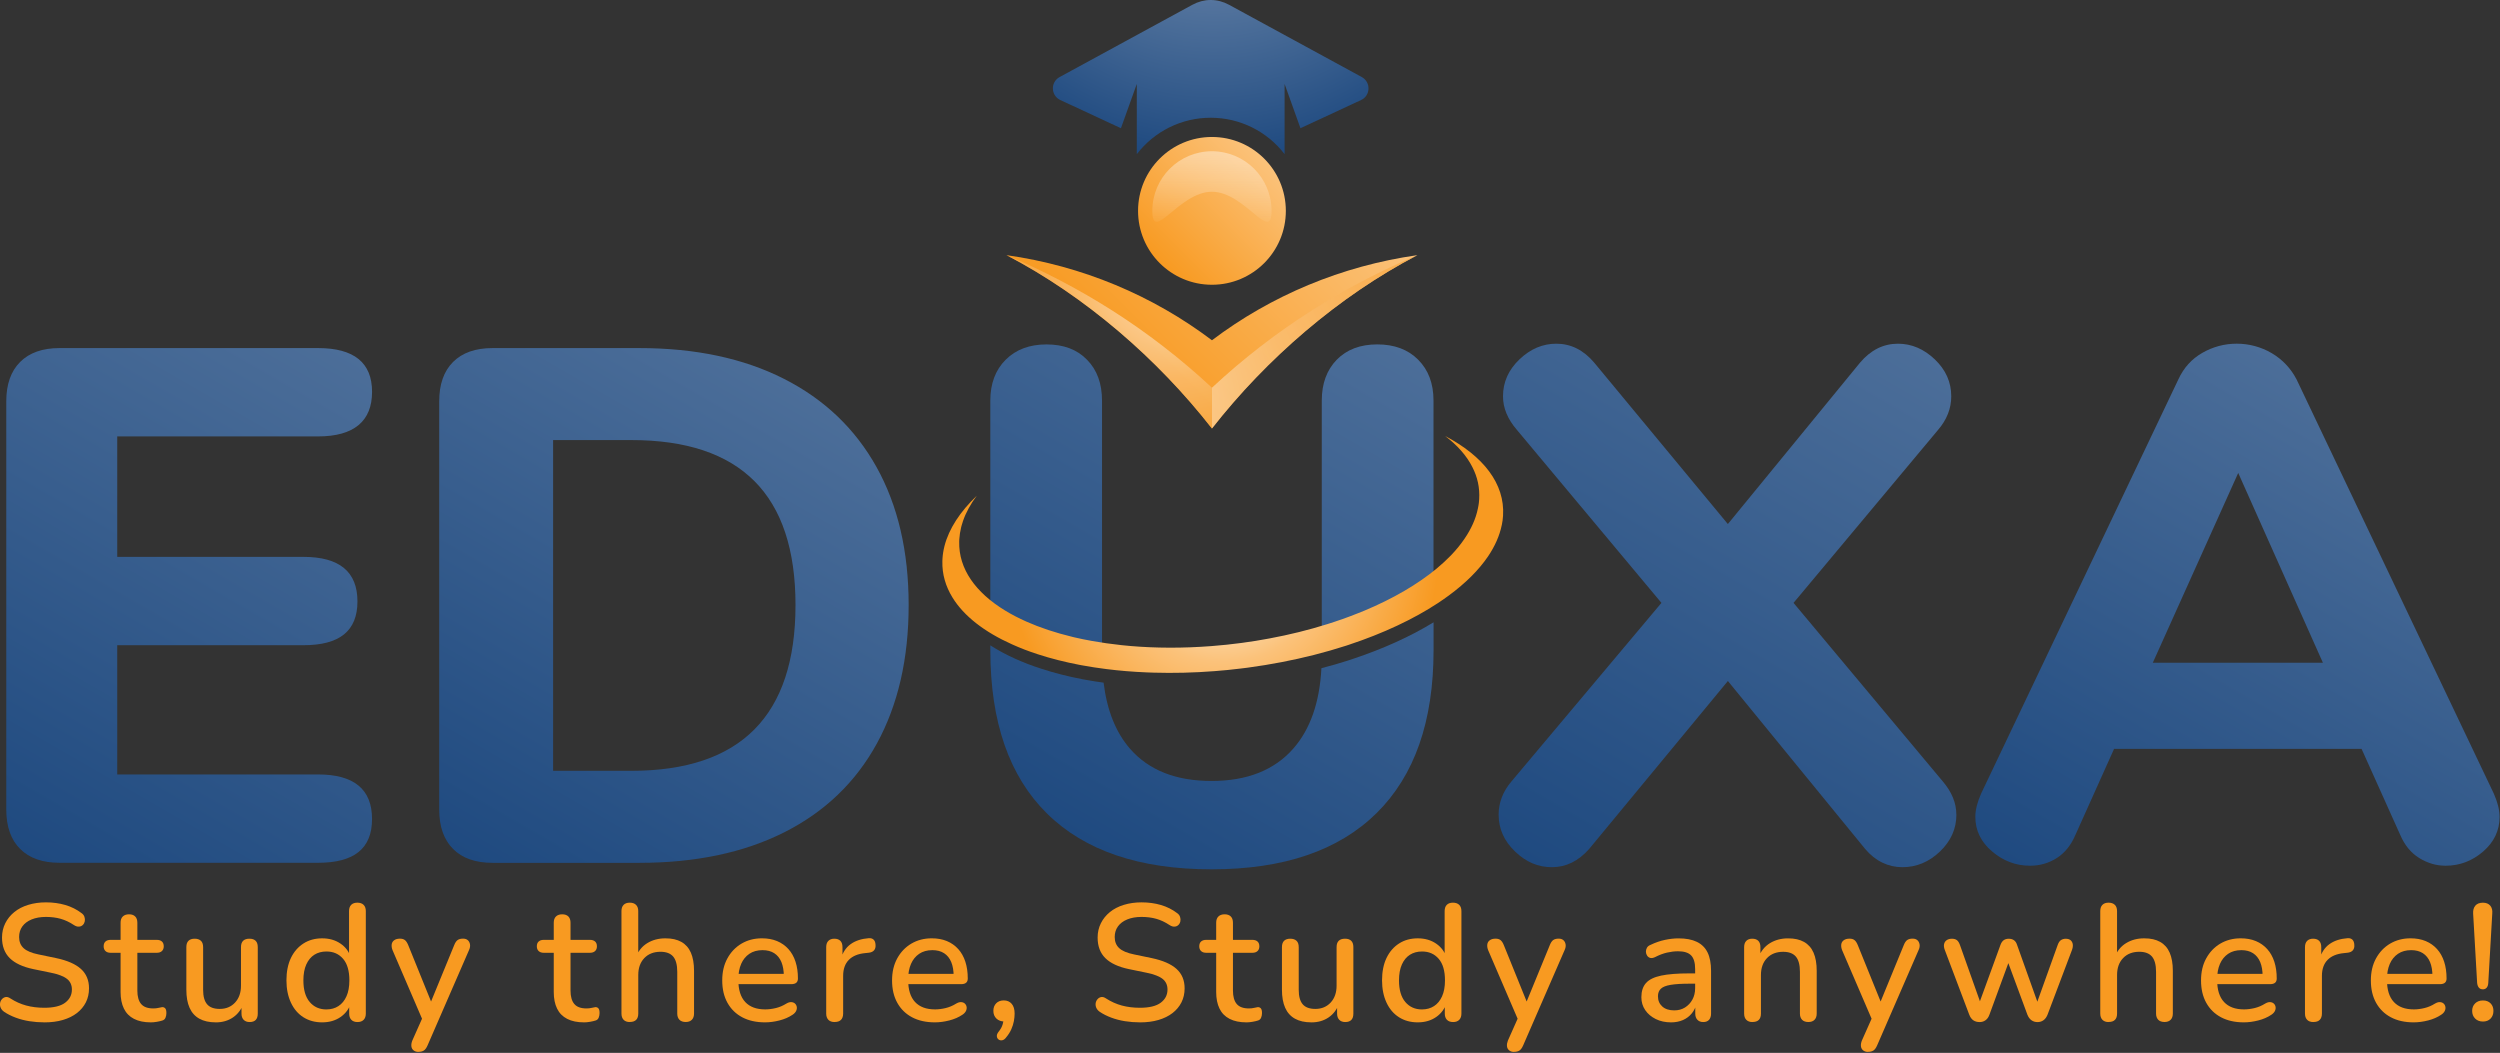 <svg width="1040" height="438" viewBox="0 0 1040 438" fill="none" xmlns="http://www.w3.org/2000/svg">
<rect x="0" y="0" width="1040" height="438" fill="#333333" stroke="none"/>
<path d="M561.41 274.58C557.59 275.81 553.7 276.94 549.71 277.97C548.96 292.23 545.07 303.35 538.04 311.38C530.13 320.39 518.79 324.88 504 324.88C489.21 324.88 477.94 320.44 470.14 311.53C464.19 304.73 460.5 295.54 459.1 283.99C456.46 283.64 453.9 283.21 451.42 282.76C451.12 282.71 450.82 282.66 450.54 282.61C444.29 281.41 438.42 279.92 433.02 278.14C429.2 276.91 425.62 275.53 422.3 274.02C418.53 272.34 415.1 270.48 411.98 268.47V270.53C411.98 300.28 419.84 322.92 435.53 338.4C451.22 353.89 474.04 361.64 504.01 361.64C533.98 361.64 556.87 353.83 572.66 338.25C588.45 322.66 596.36 300.07 596.36 270.53V258.88C586.8 264.75 575.32 269.95 562.55 274.19C562.17 274.34 561.77 274.44 561.42 274.57L561.41 274.58ZM589.98 149.65C585.71 145.38 580.04 143.27 572.96 143.27C565.88 143.27 560.26 145.38 556.09 149.65C551.95 153.89 549.86 159.57 549.86 166.64V266.69C551.06 266.36 552.24 266.01 553.42 265.64C557.81 264.26 562.03 262.78 566.07 261.15C567.02 260.8 567.95 260.42 568.88 260.02C579.52 255.58 588.84 250.33 596.34 244.58V166.64C596.34 159.56 594.21 153.89 589.96 149.65H589.98ZM428.32 264.59C433.99 267.1 440.42 269.23 447.42 270.92C447.65 270.97 447.9 271.05 448.12 271.1C450.55 271.68 453.04 272.18 455.58 272.63C456.53 272.81 457.49 272.98 458.44 273.13V166.65C458.44 159.57 456.38 153.9 452.21 149.66C448.07 145.39 442.45 143.28 435.37 143.28C428.29 143.28 422.62 145.39 418.35 149.66C414.11 153.9 411.97 159.58 411.97 166.65V254.56C414.15 256.49 416.64 258.27 419.38 259.96C422.12 261.62 425.1 263.17 428.32 264.6V264.59Z" fill="url(#paint0_linear_1_55)"/>
<path fillRule="evenodd" clipRule="evenodd" d="M418.71 106.14C451.49 123.24 481.49 149.23 504.17 178.26C526.85 149.24 556.85 123.25 589.63 106.14C558.1 110.62 528.76 122.96 504.17 141.55C479.57 122.95 450.24 110.61 418.71 106.14Z" fill="url(#paint1_linear_1_55)"/>
<path opacity="0.7" fillRule="evenodd" clipRule="evenodd" d="M504.17 178.25C526.85 149.23 556.85 123.24 589.63 106.13C559.54 118.92 530.82 136.49 504.17 161.29V178.25Z" fill="url(#paint2_radial_1_55)"/>
<path opacity="0.7" fillRule="evenodd" clipRule="evenodd" d="M504.17 178.25V161.29C477.52 136.49 448.8 118.92 418.71 106.13C451.49 123.23 481.49 149.22 504.17 178.25Z" fill="url(#paint3_radial_1_55)"/>
<path fillRule="evenodd" clipRule="evenodd" d="M504.17 56.98C487.19 56.98 473.43 70.74 473.43 87.72C473.43 104.7 487.19 118.46 504.17 118.46C521.15 118.46 534.91 104.7 534.91 87.72C534.91 70.74 521.15 56.98 504.17 56.98Z" fill="url(#paint4_linear_1_55)"/>
<path fillRule="evenodd" clipRule="evenodd" d="M504.17 62.92C490.47 62.92 479.37 74.02 479.37 87.72C479.37 101.42 490.47 79.77 504.17 79.77C517.87 79.77 528.97 101.42 528.97 87.72C528.97 74.02 517.87 62.92 504.17 62.92Z" fill="url(#paint5_linear_1_55)"/>
<path fillRule="evenodd" clipRule="evenodd" d="M566.53 32.07L511.32 2.01C506.4 -0.67 500.91 -0.67 495.99 2.01L440.78 32.07C436.94 34.16 437.12 39.76 441.08 41.61L466.31 53.34L472.91 34.91V64.13C480.26 54.58 491.55 48.98 503.65 48.98C515.75 48.98 527.05 54.58 534.39 64.13V34.91L540.99 53.34L566.22 41.61C570.18 39.77 570.36 34.17 566.52 32.07H566.53Z" fill="url(#paint6_radial_1_55)"/>
<path fillRule="evenodd" clipRule="evenodd" d="M624.74 218.47C625.02 217.15 625.19 215.85 625.27 214.52C626.09 201.17 616.98 189.69 601.15 181.37C606.23 185.2 610.09 189.53 612.49 194.28C614.64 198.44 615.63 202.92 615.34 207.66C615.3 208.15 615.26 208.65 615.21 209.15C615.11 209.96 614.98 210.76 614.8 211.56C613.92 215.86 612.01 220.09 609.19 224.19C607.61 226.53 605.72 228.83 603.56 231.07C601.79 232.9 599.82 234.71 597.71 236.47C589.78 243.05 579.51 249.05 567.57 254.04C566.64 254.43 565.71 254.8 564.75 255.17C560.72 256.79 556.49 258.28 552.12 259.65C544.53 262.04 536.48 264.04 528.08 265.6C524.29 266.32 520.42 266.94 516.49 267.46C512.39 268.02 508.23 268.44 504.03 268.77C492.12 269.69 480.75 269.64 470.15 268.73C468.94 268.62 467.73 268.51 466.54 268.38C462.31 267.93 458.21 267.35 454.27 266.64C451.72 266.19 449.24 265.68 446.81 265.11C446.57 265.05 446.32 264.99 446.09 264.93C439.08 263.24 432.67 261.11 427.01 258.6C423.79 257.17 420.79 255.62 418.05 253.94C405.82 246.45 398.78 236.63 399.03 225.39C399.03 225.06 399.03 224.73 399.06 224.39C399.17 222.7 399.43 221 399.84 219.33C399.89 219.11 399.95 218.91 400.01 218.69C400.18 218.02 400.38 217.37 400.62 216.7C401.85 213.15 403.78 209.65 406.33 206.24C399.44 212.83 394.78 219.89 392.91 227.12C392.46 228.92 392.16 230.73 392.06 232.56C392.04 232.86 392.04 233.18 392.03 233.49C391.89 238.86 393.37 243.91 396.23 248.56C400.96 256.27 409.52 262.9 420.97 268.03C424.3 269.54 427.88 270.93 431.69 272.16C437.1 273.93 442.97 275.42 449.21 276.61C449.49 276.67 449.79 276.72 450.09 276.77C453.34 277.37 456.69 277.89 460.14 278.32C465.56 279.01 471.23 279.48 477.07 279.72C478.03 279.77 478.99 279.79 479.96 279.82H479.98C488.1 280.06 496.58 279.87 505.3 279.19C508.92 278.92 512.49 278.56 516.03 278.12C516.99 278.01 517.93 277.9 518.88 277.77C518.99 277.75 519.12 277.74 519.23 277.72C528.69 276.45 537.83 274.67 546.52 272.48C551.18 271.29 555.7 269.99 560.07 268.58C560.44 268.46 560.83 268.34 561.2 268.2C575.45 263.48 588.03 257.56 598.2 250.87C599.79 249.81 601.34 248.75 602.81 247.65C609.68 242.59 615.18 237.13 619.03 231.45C621.89 227.21 623.83 222.85 624.73 218.45" fill="url(#paint7_radial_1_55)"/>
<path d="M8.38 353.16C4.53 349.32 2.61 343.85 2.61 336.76V166.97C2.61 159.88 4.53 154.42 8.38 150.57C12.23 146.73 17.69 144.8 24.78 144.8H132.3C147.28 144.8 154.78 150.88 154.78 163.02C154.78 175.16 147.29 181.55 132.3 181.55H48.77V231.66H126.22C141.2 231.66 148.7 237.84 148.7 250.19C148.7 262.54 141.21 268.41 126.22 268.41H48.77V322.17H132.29C147.27 322.17 154.77 328.35 154.77 340.7C154.77 353.05 147.28 358.92 132.29 358.92H24.78C17.69 358.92 12.22 357 8.38 353.15V353.16Z" fill="url(#paint8_linear_1_55)"/>
<path d="M188.48 353.16C184.63 349.32 182.71 343.85 182.71 336.76V166.97C182.71 159.88 184.63 154.42 188.48 150.57C192.33 146.73 197.79 144.8 204.88 144.8H265.93C289.21 144.8 309.26 149.05 326.07 157.56C342.87 166.06 355.73 178.32 364.64 194.31C373.55 210.31 378 229.44 378 251.72C378 274 373.59 293.18 364.79 309.28C355.98 325.38 343.17 337.68 326.37 346.18C309.56 354.68 289.41 358.94 265.93 358.94H204.88C197.79 358.94 192.32 357.02 188.48 353.17V353.16ZM262.59 320.66C308.15 320.66 330.93 297.68 330.93 251.71C330.93 205.74 308.15 183.07 262.59 183.07H230.09V320.66H262.59Z" fill="url(#paint9_linear_1_55)"/>
<path d="M813.86 338.88C813.86 344.75 811.58 349.87 807.03 354.22C802.47 358.58 797.26 360.75 791.39 360.75C785.52 360.75 780.15 358.22 775.9 353.16L718.8 283.3L661.09 353.16C656.63 358.22 651.47 360.75 645.6 360.75C639.73 360.75 634.82 358.58 630.26 354.22C625.7 349.87 623.43 344.76 623.43 338.88C623.43 333.82 625.25 329.16 628.9 324.91L691.16 250.8L631.02 178.82C627.17 174.37 625.25 169.71 625.25 164.85C625.25 158.98 627.53 153.87 632.08 149.51C636.64 145.16 641.75 142.98 647.42 142.98C653.49 142.98 658.76 145.61 663.21 150.88L718.79 218L773.76 150.88C778.21 145.62 783.48 142.98 789.55 142.98C795.22 142.98 800.33 145.16 804.89 149.51C809.45 153.87 811.72 158.98 811.72 164.85C811.72 169.91 809.9 174.57 806.25 178.82L746.11 250.8L808.07 324.91C811.91 329.37 813.84 334.02 813.84 338.88H813.86Z" fill="url(#paint10_linear_1_55)"/>
<path d="M1039.83 339.79C1039.83 345.46 1037.55 350.27 1033 354.22C1028.44 358.17 1023.23 360.14 1017.36 360.14C1013.51 360.14 1009.87 359.08 1006.42 356.95C1002.97 354.82 1000.35 351.64 998.52 347.38L982.42 311.54H879.45L863.35 347.38C861.53 351.63 858.95 354.82 855.61 356.95C852.27 359.08 848.57 360.14 844.52 360.14C838.64 360.14 833.38 358.17 828.73 354.22C824.07 350.27 821.74 345.46 821.74 339.79C821.74 336.96 822.55 333.72 824.17 330.07L906.18 157.86C908.41 153 911.75 149.31 916.2 146.77C920.65 144.24 925.41 142.97 930.47 142.97C935.53 142.97 940.59 144.29 945.05 146.92C949.5 149.55 952.95 153.2 955.38 157.85L1037.39 330.06C1039.01 333.71 1039.82 336.95 1039.82 339.78L1039.83 339.79ZM966.33 275.71L931.1 196.74L895.56 275.71H966.33Z" fill="url(#paint11_linear_1_55)"/>
<path d="M18.46 425.3C16.34 425.3 14.27 425.14 12.24 424.82C10.21 424.5 8.3 424 6.51 423.33C4.71 422.66 3.1 421.85 1.67 420.88C0.98 420.37 0.51 419.8 0.25 419.15C-2.0355e-05 418.51 -0.07 417.87 0.04 417.25C0.15 416.63 0.42 416.09 0.83 415.63C1.24 415.17 1.75 414.88 2.35 414.77C2.95 414.66 3.62 414.85 4.35 415.36C6.42 416.7 8.61 417.67 10.91 418.3C13.21 418.92 15.72 419.23 18.44 419.23C22.35 419.23 25.24 418.53 27.11 417.12C28.98 415.71 29.91 413.89 29.91 411.63C29.91 409.79 29.24 408.33 27.91 407.25C26.57 406.17 24.34 405.3 21.21 404.66L13.82 403.14C9.45 402.22 6.19 400.7 4.05 398.58C1.91 396.46 0.84 393.61 0.84 390.02C0.84 387.86 1.29 385.88 2.19 384.08C3.09 382.28 4.34 380.73 5.95 379.42C7.56 378.11 9.49 377.11 11.75 376.42C14 375.73 16.47 375.38 19.14 375.38C21.99 375.38 24.68 375.75 27.19 376.48C29.7 377.22 31.94 378.35 33.92 379.86C34.52 380.27 34.92 380.79 35.13 381.41C35.34 382.03 35.38 382.64 35.27 383.24C35.15 383.84 34.89 384.35 34.48 384.76C34.07 385.17 33.54 385.42 32.89 385.48C32.24 385.54 31.53 385.33 30.75 384.82C28.96 383.62 27.12 382.76 25.26 382.23C23.4 381.7 21.33 381.44 19.08 381.44C16.83 381.44 14.85 381.79 13.17 382.48C11.49 383.17 10.2 384.14 9.3 385.38C8.4 386.62 7.95 388.1 7.95 389.8C7.95 391.73 8.57 393.28 9.82 394.43C11.06 395.58 13.13 396.46 16.04 397.05L23.36 398.57C27.96 399.54 31.39 401.03 33.65 403.06C35.9 405.09 37.03 407.78 37.03 411.14C37.03 413.3 36.59 415.25 35.72 416.98C34.84 418.71 33.6 420.19 31.99 421.44C30.38 422.68 28.43 423.64 26.15 424.31C23.87 424.98 21.3 425.31 18.45 425.31L18.46 425.3Z" fill="#F89A21"/>
<path d="M62.73 425.3C59.97 425.3 57.64 424.82 55.75 423.85C53.86 422.88 52.46 421.46 51.54 419.57C50.62 417.68 50.16 415.38 50.16 412.66V396.36H46.02C45.1 396.36 44.38 396.12 43.88 395.64C43.37 395.16 43.12 394.5 43.12 393.67C43.12 392.8 43.37 392.13 43.88 391.67C44.39 391.21 45.1 390.98 46.02 390.98H50.16V383.87C50.16 382.72 50.47 381.84 51.09 381.25C51.71 380.65 52.58 380.35 53.68 380.35C54.78 380.35 55.64 380.65 56.24 381.25C56.84 381.85 57.14 382.72 57.14 383.87V390.98H65.22C66.14 390.98 66.85 391.21 67.36 391.67C67.87 392.13 68.12 392.8 68.12 393.67C68.12 394.5 67.87 395.16 67.36 395.64C66.85 396.12 66.14 396.36 65.22 396.36H57.14V412.11C57.14 414.55 57.66 416.39 58.69 417.64C59.73 418.88 61.42 419.51 63.77 419.51C64.6 419.51 65.32 419.43 65.95 419.27C66.57 419.11 67.09 419.01 67.5 418.96C68.01 418.96 68.42 419.13 68.74 419.48C69.06 419.83 69.22 420.48 69.22 421.45C69.22 422.14 69.09 422.79 68.84 423.38C68.59 423.98 68.14 424.37 67.49 424.55C66.94 424.73 66.19 424.91 65.25 425.07C64.31 425.23 63.47 425.31 62.73 425.31V425.3Z" fill="#F89A21"/>
<path d="M89.74 425.3C87.02 425.3 84.76 424.79 82.94 423.78C81.12 422.77 79.76 421.26 78.87 419.26C77.97 417.26 77.52 414.74 77.52 411.7V394.02C77.52 392.82 77.82 391.94 78.42 391.36C79.02 390.78 79.87 390.5 80.98 390.5C82.09 390.5 82.95 390.79 83.57 391.36C84.19 391.93 84.5 392.82 84.5 394.02V411.77C84.5 414.49 85.05 416.49 86.16 417.78C87.26 419.07 89.01 419.71 91.41 419.71C94.03 419.71 96.16 418.82 97.8 417.05C99.43 415.28 100.25 412.94 100.25 410.04V394.02C100.25 392.82 100.55 391.94 101.15 391.36C101.75 390.78 102.62 390.5 103.77 390.5C104.92 390.5 105.73 390.79 106.33 391.36C106.93 391.94 107.23 392.82 107.23 394.02V421.65C107.23 424 106.1 425.17 103.85 425.17C102.79 425.17 101.96 424.86 101.36 424.24C100.76 423.62 100.46 422.76 100.46 421.65V415.78L101.36 417.3C100.44 419.88 98.97 421.86 96.94 423.24C94.91 424.62 92.52 425.31 89.76 425.31L89.74 425.3Z" fill="#F89A21"/>
<path d="M134.01 425.3C131.06 425.3 128.47 424.6 126.24 423.19C124.01 421.79 122.27 419.76 121.03 417.11C119.79 414.46 119.16 411.37 119.16 407.82C119.16 404.27 119.78 401.08 121.03 398.5C122.27 395.92 124.01 393.92 126.24 392.49C128.47 391.06 131.06 390.35 134.01 390.35C136.96 390.35 139.5 391.07 141.64 392.53C143.78 393.98 145.22 395.93 145.96 398.37H145.2V379.03C145.2 377.88 145.5 377.01 146.1 376.41C146.7 375.81 147.55 375.51 148.66 375.51C149.77 375.51 150.63 375.81 151.25 376.41C151.87 377.01 152.18 377.88 152.18 379.03V421.65C152.18 422.76 151.88 423.62 151.28 424.24C150.68 424.86 149.83 425.17 148.72 425.17C147.61 425.17 146.76 424.86 146.16 424.24C145.56 423.62 145.26 422.76 145.26 421.65V415.57L146.02 417.09C145.28 419.58 143.84 421.57 141.7 423.06C139.56 424.56 136.99 425.3 134 425.3H134.01ZM135.81 419.92C137.7 419.92 139.35 419.46 140.78 418.54C142.21 417.62 143.32 416.26 144.13 414.47C144.94 412.67 145.34 410.46 145.34 407.84C145.34 403.88 144.47 400.89 142.72 398.86C140.97 396.83 138.67 395.82 135.81 395.82C133.88 395.82 132.19 396.27 130.77 397.17C129.35 398.07 128.23 399.41 127.42 401.21C126.61 403 126.21 405.22 126.21 407.84C126.21 411.75 127.08 414.75 128.83 416.82C130.58 418.89 132.9 419.93 135.81 419.93V419.92Z" fill="#F89A21"/>
<path d="M174.07 437.6C173.24 437.6 172.56 437.38 172.03 436.94C171.5 436.5 171.2 435.93 171.13 435.21C171.06 434.49 171.19 433.73 171.51 432.9L176.21 422.33V425.3L163.29 395.25C162.97 394.42 162.85 393.64 162.94 392.9C163.03 392.16 163.38 391.58 163.98 391.14C164.58 390.7 165.38 390.48 166.4 390.48C167.27 390.48 167.96 390.69 168.47 391.1C168.98 391.51 169.44 392.23 169.85 393.24L180.28 419H178.35L188.92 393.24C189.33 392.18 189.82 391.46 190.37 391.06C190.92 390.67 191.68 390.47 192.65 390.47C193.48 390.47 194.13 390.69 194.62 391.13C195.1 391.57 195.4 392.14 195.52 392.86C195.64 393.57 195.51 394.35 195.14 395.17L177.87 434.88C177.41 435.94 176.89 436.65 176.32 437.02C175.74 437.39 175 437.57 174.08 437.57L174.07 437.6Z" fill="#F89A21"/>
<path d="M242.93 425.3C240.17 425.3 237.84 424.82 235.95 423.85C234.06 422.88 232.66 421.46 231.74 419.57C230.82 417.68 230.36 415.38 230.36 412.66V396.36H226.22C225.3 396.36 224.58 396.12 224.08 395.64C223.57 395.16 223.32 394.5 223.32 393.67C223.32 392.8 223.57 392.13 224.08 391.67C224.59 391.21 225.3 390.98 226.22 390.98H230.36V383.87C230.36 382.72 230.67 381.84 231.29 381.25C231.91 380.65 232.78 380.35 233.88 380.35C234.98 380.35 235.84 380.65 236.44 381.25C237.04 381.85 237.34 382.72 237.34 383.87V390.98H245.42C246.34 390.98 247.05 391.21 247.56 391.67C248.07 392.13 248.32 392.8 248.32 393.67C248.32 394.5 248.07 395.16 247.56 395.64C247.05 396.12 246.34 396.36 245.42 396.36H237.34V412.11C237.34 414.55 237.86 416.39 238.89 417.64C239.93 418.88 241.62 419.51 243.97 419.51C244.8 419.51 245.52 419.43 246.15 419.27C246.77 419.11 247.29 419.01 247.7 418.96C248.21 418.96 248.62 419.13 248.94 419.48C249.26 419.83 249.42 420.48 249.42 421.45C249.42 422.14 249.29 422.79 249.04 423.38C248.79 423.98 248.34 424.37 247.69 424.55C247.14 424.73 246.39 424.91 245.45 425.07C244.51 425.23 243.67 425.31 242.93 425.31V425.3Z" fill="#F89A21"/>
<path d="M261.99 425.17C260.88 425.17 260.03 424.86 259.43 424.24C258.83 423.62 258.53 422.76 258.53 421.65V379.03C258.53 377.88 258.83 377.01 259.43 376.41C260.03 375.81 260.88 375.51 261.99 375.51C263.1 375.51 263.96 375.81 264.58 376.41C265.2 377.01 265.51 377.88 265.51 379.03V398.16H264.54C265.55 395.58 267.14 393.64 269.31 392.32C271.47 391.01 273.96 390.35 276.77 390.35C279.58 390.35 281.66 390.84 283.44 391.83C285.21 392.82 286.54 394.32 287.41 396.32C288.28 398.32 288.72 400.84 288.72 403.88V421.63C288.72 422.74 288.42 423.6 287.82 424.22C287.22 424.84 286.37 425.15 285.26 425.15C284.15 425.15 283.23 424.84 282.64 424.22C282.05 423.6 281.74 422.74 281.74 421.63V404.29C281.74 401.39 281.17 399.27 280.05 397.94C278.92 396.61 277.16 395.94 274.77 395.94C271.96 395.94 269.72 396.81 268.04 398.56C266.36 400.31 265.52 402.66 265.52 405.6V421.62C265.52 423.97 264.35 425.14 262 425.14L261.99 425.17Z" fill="#F89A21"/>
<path d="M318.28 425.3C314.6 425.3 311.43 424.6 308.78 423.19C306.13 421.79 304.08 419.78 302.63 417.18C301.18 414.58 300.45 411.48 300.45 407.89C300.45 404.3 301.16 401.33 302.59 398.7C304.02 396.08 305.97 394.03 308.46 392.55C310.95 391.08 313.78 390.34 316.96 390.34C319.31 390.34 321.4 390.72 323.24 391.48C325.08 392.24 326.66 393.35 327.97 394.8C329.28 396.25 330.27 398.01 330.94 400.08C331.61 402.15 331.94 404.48 331.94 407.06C331.94 407.84 331.71 408.43 331.25 408.82C330.79 409.21 330.1 409.41 329.18 409.41H305.97V405.13H327.24L326.07 406.1C326.07 403.8 325.73 401.84 325.07 400.23C324.4 398.62 323.41 397.39 322.1 396.54C320.79 395.69 319.16 395.26 317.23 395.26C315.07 395.26 313.23 395.77 311.74 396.78C310.24 397.79 309.1 399.2 308.32 400.99C307.54 402.79 307.15 404.88 307.15 407.28V407.69C307.15 411.74 308.1 414.79 310.02 416.84C311.93 418.89 314.7 419.91 318.34 419.91C319.72 419.91 321.18 419.73 322.72 419.36C324.26 418.99 325.72 418.37 327.11 417.5C327.89 417.04 328.6 416.83 329.22 416.88C329.84 416.93 330.35 417.13 330.74 417.5C331.13 417.87 331.37 418.33 331.46 418.88C331.55 419.43 331.46 420 331.18 420.57C330.9 421.15 330.42 421.66 329.73 422.12C328.16 423.18 326.35 423.97 324.27 424.5C322.2 425.03 320.19 425.3 318.26 425.3H318.28Z" fill="#F89A21"/>
<path d="M347.22 425.17C346.07 425.17 345.19 424.86 344.6 424.24C344.01 423.62 343.7 422.76 343.7 421.65V394.02C343.7 392.87 344 392 344.6 391.4C345.2 390.8 346.03 390.5 347.09 390.5C348.15 390.5 349.03 390.8 349.61 391.4C350.19 392 350.47 392.87 350.47 394.02V399.06H349.78C350.52 396.3 351.88 394.2 353.86 392.77C355.84 391.34 358.37 390.52 361.46 390.28C362.29 390.23 362.95 390.44 363.43 390.9C363.91 391.36 364.18 392.07 364.22 393.04C364.31 394.01 364.1 394.78 363.6 395.35C363.09 395.93 362.31 396.26 361.25 396.35L359.94 396.49C356.95 396.77 354.67 397.71 353.1 399.32C351.53 400.93 350.75 403.14 350.75 405.95V421.63C350.75 422.74 350.46 423.6 349.89 424.22C349.31 424.84 348.43 425.15 347.23 425.15L347.22 425.17Z" fill="#F89A21"/>
<path d="M388.93 425.3C385.25 425.3 382.08 424.6 379.43 423.19C376.78 421.79 374.73 419.78 373.28 417.18C371.83 414.58 371.1 411.48 371.1 407.89C371.1 404.3 371.81 401.33 373.24 398.7C374.67 396.08 376.62 394.03 379.11 392.55C381.6 391.08 384.43 390.34 387.61 390.34C389.96 390.34 392.05 390.72 393.89 391.48C395.73 392.24 397.31 393.35 398.62 394.8C399.93 396.25 400.92 398.01 401.59 400.08C402.26 402.15 402.59 404.48 402.59 407.06C402.59 407.84 402.36 408.43 401.9 408.82C401.44 409.21 400.75 409.41 399.83 409.41H376.62V405.13H397.89L396.72 406.1C396.72 403.8 396.38 401.84 395.72 400.23C395.05 398.62 394.06 397.39 392.75 396.54C391.44 395.69 389.81 395.26 387.88 395.26C385.72 395.26 383.88 395.77 382.39 396.78C380.89 397.79 379.75 399.2 378.97 400.99C378.19 402.79 377.8 404.88 377.8 407.28V407.69C377.8 411.74 378.75 414.79 380.67 416.84C382.58 418.89 385.35 419.91 388.99 419.91C390.37 419.91 391.83 419.73 393.37 419.36C394.91 418.99 396.37 418.37 397.76 417.5C398.54 417.04 399.25 416.83 399.87 416.88C400.49 416.93 401 417.13 401.39 417.5C401.78 417.87 402.02 418.33 402.11 418.88C402.2 419.43 402.11 420 401.83 420.57C401.55 421.15 401.07 421.66 400.38 422.12C398.81 423.18 397 423.97 394.92 424.5C392.85 425.03 390.84 425.3 388.91 425.3H388.93Z" fill="#F89A21"/>
<path d="M418.49 431.66C417.98 432.3 417.44 432.67 416.87 432.76C416.29 432.85 415.8 432.74 415.38 432.41C414.97 432.09 414.73 431.64 414.69 431.06C414.64 430.48 414.9 429.85 415.45 429.16C416.28 428.15 416.84 427.1 417.14 426.02C417.44 424.94 417.59 423.98 417.59 423.15L417.87 424.94C416.49 424.94 415.37 424.54 414.52 423.73C413.67 422.92 413.24 421.85 413.24 420.52C413.24 419.19 413.63 418.18 414.41 417.38C415.19 416.57 416.25 416.17 417.59 416.17C418.93 416.17 420.07 416.64 420.87 417.59C421.68 418.53 422.08 419.88 422.08 421.63C422.08 422.64 421.98 423.7 421.77 424.81C421.56 425.91 421.21 427.04 420.7 428.19C420.19 429.34 419.46 430.49 418.49 431.64V431.66Z" fill="#F89A21"/>
<path d="M474.23 425.3C472.11 425.3 470.04 425.14 468.01 424.82C465.98 424.5 464.07 424 462.28 423.33C460.48 422.66 458.87 421.85 457.44 420.88C456.75 420.37 456.28 419.8 456.02 419.15C455.77 418.51 455.7 417.87 455.81 417.25C455.92 416.63 456.19 416.09 456.6 415.63C457.01 415.17 457.52 414.88 458.12 414.77C458.72 414.66 459.39 414.85 460.12 415.36C462.19 416.7 464.38 417.67 466.68 418.3C468.98 418.92 471.49 419.23 474.21 419.23C478.12 419.23 481.01 418.53 482.88 417.12C484.75 415.71 485.68 413.89 485.68 411.63C485.68 409.79 485.01 408.33 483.68 407.25C482.34 406.17 480.11 405.3 476.98 404.66L469.59 403.14C465.22 402.22 461.96 400.7 459.82 398.58C457.68 396.46 456.61 393.61 456.61 390.02C456.61 387.86 457.06 385.88 457.96 384.08C458.86 382.28 460.11 380.73 461.72 379.42C463.33 378.11 465.26 377.11 467.52 376.42C469.77 375.73 472.24 375.38 474.91 375.38C477.76 375.38 480.45 375.75 482.96 376.48C485.47 377.22 487.71 378.35 489.69 379.86C490.29 380.27 490.69 380.79 490.9 381.41C491.11 382.03 491.15 382.64 491.04 383.24C490.92 383.84 490.66 384.35 490.25 384.76C489.84 385.17 489.31 385.42 488.66 385.48C488.01 385.54 487.3 385.33 486.52 384.82C484.73 383.62 482.89 382.76 481.03 382.23C479.17 381.7 477.1 381.44 474.85 381.44C472.6 381.44 470.62 381.79 468.94 382.48C467.26 383.17 465.97 384.14 465.07 385.38C464.17 386.62 463.72 388.1 463.72 389.8C463.72 391.73 464.34 393.28 465.59 394.43C466.83 395.58 468.9 396.46 471.81 397.05L479.13 398.57C483.73 399.54 487.16 401.03 489.42 403.06C491.67 405.09 492.8 407.78 492.8 411.14C492.8 413.3 492.36 415.25 491.49 416.98C490.61 418.71 489.37 420.19 487.76 421.44C486.15 422.68 484.2 423.64 481.92 424.31C479.64 424.98 477.07 425.31 474.22 425.31L474.23 425.3Z" fill="#F89A21"/>
<path d="M518.5 425.3C515.74 425.3 513.41 424.82 511.52 423.85C509.63 422.88 508.23 421.46 507.31 419.57C506.39 417.68 505.93 415.38 505.93 412.66V396.36H501.79C500.87 396.36 500.15 396.12 499.65 395.64C499.14 395.16 498.89 394.5 498.89 393.67C498.89 392.8 499.14 392.13 499.65 391.67C500.16 391.21 500.87 390.98 501.79 390.98H505.93V383.87C505.93 382.72 506.24 381.84 506.86 381.25C507.48 380.65 508.35 380.35 509.45 380.35C510.55 380.35 511.41 380.65 512.01 381.25C512.61 381.85 512.91 382.72 512.91 383.87V390.98H520.99C521.91 390.98 522.62 391.21 523.13 391.67C523.64 392.13 523.89 392.8 523.89 393.67C523.89 394.5 523.64 395.16 523.13 395.64C522.62 396.12 521.91 396.36 520.99 396.36H512.91V412.11C512.91 414.55 513.43 416.39 514.46 417.64C515.5 418.88 517.19 419.51 519.54 419.51C520.37 419.51 521.09 419.43 521.72 419.27C522.34 419.11 522.86 419.01 523.27 418.96C523.78 418.96 524.19 419.13 524.51 419.48C524.83 419.83 524.99 420.48 524.99 421.45C524.99 422.14 524.86 422.79 524.61 423.38C524.36 423.98 523.91 424.37 523.26 424.55C522.71 424.73 521.96 424.91 521.02 425.07C520.08 425.23 519.24 425.31 518.5 425.31V425.3Z" fill="#F89A21"/>
<path d="M545.51 425.3C542.79 425.3 540.53 424.79 538.71 423.78C536.89 422.77 535.53 421.26 534.64 419.26C533.74 417.26 533.29 414.74 533.29 411.7V394.02C533.29 392.82 533.59 391.94 534.19 391.36C534.79 390.78 535.64 390.5 536.75 390.5C537.86 390.5 538.72 390.79 539.34 391.36C539.96 391.93 540.27 392.82 540.27 394.02V411.77C540.27 414.49 540.82 416.49 541.93 417.78C543.03 419.07 544.78 419.71 547.18 419.71C549.8 419.71 551.93 418.82 553.57 417.05C555.2 415.28 556.02 412.94 556.02 410.04V394.02C556.02 392.82 556.32 391.94 556.92 391.36C557.52 390.78 558.39 390.5 559.54 390.5C560.69 390.5 561.5 390.79 562.1 391.36C562.7 391.94 563 392.82 563 394.02V421.65C563 424 561.87 425.17 559.62 425.17C558.56 425.17 557.73 424.86 557.13 424.24C556.53 423.62 556.23 422.76 556.23 421.65V415.78L557.13 417.3C556.21 419.88 554.74 421.86 552.71 423.24C550.68 424.62 548.29 425.31 545.53 425.31L545.51 425.3Z" fill="#F89A21"/>
<path d="M589.78 425.3C586.83 425.3 584.24 424.6 582.01 423.19C579.78 421.79 578.04 419.76 576.8 417.11C575.56 414.46 574.93 411.37 574.93 407.82C574.93 404.27 575.55 401.08 576.8 398.5C578.04 395.92 579.78 393.92 582.01 392.49C584.24 391.06 586.83 390.35 589.78 390.35C592.73 390.35 595.27 391.07 597.41 392.53C599.55 393.98 600.99 395.93 601.73 398.37H600.97V379.03C600.97 377.88 601.27 377.01 601.87 376.41C602.47 375.81 603.32 375.51 604.43 375.51C605.54 375.51 606.4 375.81 607.02 376.41C607.64 377.01 607.95 377.88 607.95 379.03V421.65C607.95 422.76 607.65 423.62 607.05 424.24C606.45 424.86 605.6 425.17 604.49 425.17C603.38 425.17 602.53 424.86 601.93 424.24C601.33 423.62 601.03 422.76 601.03 421.65V415.57L601.79 417.09C601.05 419.58 599.61 421.57 597.47 423.06C595.33 424.56 592.76 425.3 589.77 425.3H589.78ZM591.58 419.92C593.47 419.92 595.12 419.46 596.55 418.54C597.98 417.62 599.09 416.26 599.9 414.47C600.71 412.67 601.11 410.46 601.11 407.84C601.11 403.88 600.24 400.89 598.49 398.86C596.74 396.83 594.44 395.82 591.58 395.82C589.65 395.82 587.96 396.27 586.54 397.17C585.12 398.07 584 399.41 583.19 401.21C582.38 403 581.98 405.22 581.98 407.84C581.98 411.75 582.85 414.75 584.6 416.82C586.35 418.89 588.67 419.93 591.58 419.93V419.92Z" fill="#F89A21"/>
<path d="M629.84 437.6C629.01 437.6 628.33 437.38 627.8 436.94C627.27 436.5 626.97 435.93 626.9 435.21C626.83 434.49 626.96 433.73 627.28 432.9L631.98 422.33V425.3L619.06 395.25C618.74 394.42 618.62 393.64 618.71 392.9C618.8 392.16 619.15 391.58 619.75 391.14C620.35 390.7 621.15 390.48 622.17 390.48C623.04 390.48 623.73 390.69 624.24 391.1C624.75 391.51 625.21 392.23 625.62 393.24L636.05 419H634.12L644.69 393.24C645.1 392.18 645.59 391.46 646.14 391.06C646.69 390.67 647.45 390.47 648.42 390.47C649.25 390.47 649.9 390.69 650.39 391.13C650.87 391.57 651.17 392.14 651.29 392.86C651.41 393.57 651.28 394.35 650.91 395.17L633.64 434.88C633.18 435.94 632.66 436.65 632.09 437.02C631.51 437.39 630.77 437.57 629.85 437.57L629.84 437.6Z" fill="#F89A21"/>
<path d="M695.11 425.3C692.76 425.3 690.65 424.84 688.79 423.92C686.93 423 685.46 421.76 684.4 420.19C683.34 418.63 682.81 416.85 682.81 414.87C682.81 412.38 683.44 410.41 684.71 408.97C685.98 407.52 688.07 406.48 690.99 405.86C693.91 405.24 697.86 404.93 702.83 404.93H706.08V409.21H702.9C699.59 409.21 696.96 409.37 695.03 409.69C693.1 410.01 691.72 410.55 690.92 411.31C690.11 412.07 689.71 413.12 689.71 414.45C689.71 416.2 690.31 417.62 691.51 418.7C692.71 419.78 694.36 420.32 696.48 420.32C698.18 420.32 699.68 419.92 700.97 419.11C702.26 418.3 703.28 417.21 704.04 415.83C704.8 414.45 705.18 412.86 705.18 411.06V403.12C705.18 400.5 704.63 398.61 703.52 397.46C702.41 396.31 700.59 395.73 698.06 395.73C696.59 395.73 695.06 395.92 693.47 396.28C691.88 396.65 690.24 397.27 688.53 398.15C687.75 398.52 687.08 398.63 686.53 398.5C685.98 398.36 685.54 398.05 685.22 397.57C684.9 397.09 684.73 396.56 684.7 395.98C684.68 395.4 684.81 394.84 685.11 394.29C685.41 393.74 685.93 393.32 686.66 393.05C688.69 392.08 690.69 391.39 692.67 390.98C694.65 390.57 696.51 390.36 698.26 390.36C701.34 390.36 703.89 390.84 705.89 391.81C707.89 392.78 709.38 394.25 710.35 396.23C711.32 398.21 711.8 400.77 711.8 403.9V421.65C711.8 422.76 711.52 423.62 710.97 424.24C710.42 424.86 709.61 425.17 708.55 425.17C707.49 425.17 706.73 424.86 706.13 424.24C705.53 423.62 705.23 422.76 705.23 421.65V417.16H705.85C705.48 418.86 704.8 420.33 703.81 421.54C702.82 422.76 701.59 423.69 700.12 424.34C698.65 424.98 696.96 425.31 695.08 425.31L695.11 425.3Z" fill="#F89A21"/>
<path d="M729.02 425.17C727.91 425.17 727.06 424.86 726.46 424.24C725.86 423.62 725.56 422.76 725.56 421.65V394.02C725.56 392.87 725.86 392 726.46 391.4C727.06 390.8 727.89 390.5 728.95 390.5C730.01 390.5 730.89 390.8 731.47 391.4C732.05 392 732.33 392.87 732.33 394.02V399.41L731.57 398.17C732.58 395.59 734.17 393.65 736.34 392.33C738.5 391.02 740.99 390.36 743.8 390.36C746.61 390.36 748.69 390.85 750.47 391.84C752.24 392.83 753.57 394.33 754.44 396.33C755.31 398.33 755.75 400.85 755.75 403.89V421.64C755.75 422.75 755.45 423.61 754.85 424.23C754.25 424.85 753.4 425.16 752.29 425.16C751.18 425.16 750.26 424.85 749.67 424.23C749.08 423.61 748.77 422.75 748.77 421.64V404.3C748.77 401.4 748.2 399.28 747.08 397.95C745.95 396.62 744.19 395.95 741.8 395.95C738.99 395.95 736.75 396.82 735.07 398.57C733.39 400.32 732.55 402.67 732.55 405.61V421.63C732.55 423.98 731.38 425.15 729.03 425.15L729.02 425.17Z" fill="#F89A21"/>
<path d="M777.09 437.6C776.26 437.6 775.58 437.38 775.05 436.94C774.52 436.5 774.22 435.93 774.15 435.21C774.08 434.49 774.21 433.73 774.53 432.9L779.23 422.33V425.3L766.31 395.25C765.99 394.42 765.87 393.64 765.96 392.9C766.05 392.16 766.4 391.58 767 391.14C767.6 390.7 768.4 390.48 769.42 390.48C770.29 390.48 770.98 390.69 771.49 391.1C772 391.51 772.46 392.23 772.87 393.24L783.3 419H781.37L791.94 393.24C792.35 392.18 792.84 391.46 793.39 391.06C793.94 390.67 794.7 390.47 795.67 390.47C796.5 390.47 797.15 390.69 797.64 391.13C798.12 391.57 798.42 392.14 798.54 392.86C798.66 393.57 798.53 394.35 798.16 395.17L780.89 434.88C780.43 435.94 779.91 436.65 779.34 437.02C778.76 437.39 778.02 437.57 777.1 437.57L777.09 437.6Z" fill="#F89A21"/>
<path d="M823.43 425.17C822.46 425.17 821.62 424.93 820.91 424.45C820.2 423.97 819.63 423.2 819.22 422.14L809.07 395.27C808.7 394.35 808.59 393.53 808.72 392.82C808.86 392.11 809.21 391.54 809.79 391.13C810.37 390.72 811.11 390.51 812.03 390.51C812.86 390.51 813.54 390.71 814.07 391.1C814.6 391.49 815.05 392.24 815.42 393.34L824.47 418.83H822.81L832.2 393.07C832.52 392.2 832.96 391.55 833.51 391.14C834.06 390.73 834.78 390.52 835.65 390.52C836.52 390.52 837.25 390.73 837.82 391.14C838.4 391.55 838.82 392.2 839.1 393.07L848.29 418.83H846.77L855.96 393.21C856.33 392.15 856.8 391.44 857.38 391.07C857.96 390.7 858.61 390.52 859.35 390.52C860.27 390.52 860.97 390.75 861.46 391.21C861.94 391.67 862.22 392.26 862.29 392.97C862.36 393.68 862.23 394.45 861.91 395.28L851.76 422.15C851.35 423.16 850.78 423.92 850.07 424.43C849.36 424.94 848.54 425.19 847.62 425.19C846.65 425.19 845.81 424.94 845.1 424.43C844.39 423.92 843.82 423.16 843.41 422.15L833.74 395.97H837.19L827.59 422.15C827.22 423.16 826.68 423.92 825.97 424.43C825.26 424.94 824.42 425.19 823.45 425.19L823.43 425.17Z" fill="#F89A21"/>
<path d="M877.17 425.17C876.06 425.17 875.21 424.86 874.61 424.24C874.01 423.62 873.71 422.76 873.71 421.65V379.03C873.71 377.88 874.01 377.01 874.61 376.41C875.21 375.81 876.06 375.51 877.17 375.51C878.28 375.51 879.14 375.81 879.76 376.41C880.38 377.01 880.69 377.88 880.69 379.03V398.16H879.72C880.73 395.58 882.32 393.64 884.49 392.32C886.65 391.01 889.14 390.35 891.95 390.35C894.76 390.35 896.84 390.84 898.62 391.83C900.39 392.82 901.72 394.32 902.59 396.32C903.46 398.32 903.9 400.84 903.9 403.88V421.63C903.9 422.74 903.6 423.6 903 424.22C902.4 424.84 901.55 425.15 900.44 425.15C899.33 425.15 898.41 424.84 897.82 424.22C897.23 423.6 896.92 422.74 896.92 421.63V404.29C896.92 401.39 896.35 399.27 895.23 397.94C894.1 396.61 892.34 395.94 889.95 395.94C887.14 395.94 884.9 396.81 883.22 398.56C881.54 400.31 880.7 402.66 880.7 405.6V421.62C880.7 423.97 879.53 425.14 877.18 425.14L877.17 425.17Z" fill="#F89A21"/>
<path d="M933.46 425.3C929.78 425.3 926.61 424.6 923.96 423.19C921.31 421.79 919.26 419.78 917.81 417.18C916.36 414.58 915.63 411.48 915.63 407.89C915.63 404.3 916.34 401.33 917.77 398.7C919.2 396.08 921.15 394.03 923.64 392.55C926.13 391.08 928.96 390.34 932.14 390.34C934.49 390.34 936.58 390.72 938.42 391.48C940.26 392.24 941.84 393.35 943.15 394.8C944.46 396.25 945.45 398.01 946.12 400.08C946.79 402.15 947.12 404.48 947.12 407.06C947.12 407.84 946.89 408.43 946.43 408.82C945.97 409.21 945.28 409.41 944.36 409.41H921.15V405.13H942.42L941.25 406.1C941.25 403.8 940.91 401.84 940.25 400.23C939.58 398.62 938.59 397.39 937.28 396.54C935.97 395.69 934.34 395.26 932.41 395.26C930.25 395.26 928.41 395.77 926.92 396.78C925.42 397.79 924.28 399.2 923.5 400.99C922.72 402.79 922.33 404.88 922.33 407.28V407.69C922.33 411.74 923.28 414.79 925.2 416.84C927.11 418.89 929.88 419.91 933.52 419.91C934.9 419.91 936.36 419.73 937.9 419.36C939.44 418.99 940.9 418.37 942.29 417.5C943.07 417.04 943.78 416.83 944.4 416.88C945.02 416.93 945.53 417.13 945.92 417.5C946.31 417.87 946.55 418.33 946.64 418.88C946.73 419.43 946.64 420 946.36 420.57C946.08 421.15 945.6 421.66 944.91 422.12C943.34 423.18 941.53 423.97 939.45 424.5C937.38 425.03 935.37 425.3 933.44 425.3H933.46Z" fill="#F89A21"/>
<path d="M962.39 425.17C961.24 425.17 960.36 424.86 959.77 424.24C959.18 423.62 958.87 422.76 958.87 421.65V394.02C958.87 392.87 959.17 392 959.77 391.4C960.37 390.8 961.2 390.5 962.26 390.5C963.32 390.5 964.2 390.8 964.78 391.4C965.36 392 965.64 392.87 965.64 394.02V399.06H964.95C965.69 396.3 967.05 394.2 969.03 392.77C971.01 391.34 973.54 390.52 976.63 390.28C977.46 390.23 978.12 390.44 978.6 390.9C979.08 391.36 979.35 392.07 979.39 393.04C979.48 394.01 979.27 394.78 978.77 395.35C978.26 395.93 977.48 396.26 976.42 396.35L975.11 396.49C972.12 396.77 969.84 397.71 968.27 399.32C966.7 400.93 965.92 403.14 965.92 405.95V421.63C965.92 422.74 965.63 423.6 965.06 424.22C964.48 424.84 963.6 425.15 962.4 425.15L962.39 425.17Z" fill="#F89A21"/>
<path d="M1004.11 425.3C1000.43 425.3 997.26 424.6 994.61 423.19C991.96 421.79 989.91 419.78 988.46 417.18C987.01 414.58 986.28 411.48 986.28 407.89C986.28 404.3 986.99 401.33 988.42 398.7C989.85 396.08 991.8 394.03 994.29 392.55C996.78 391.08 999.61 390.34 1002.79 390.34C1005.14 390.34 1007.23 390.72 1009.07 391.48C1010.91 392.24 1012.49 393.35 1013.8 394.8C1015.11 396.25 1016.1 398.01 1016.77 400.08C1017.44 402.15 1017.77 404.48 1017.77 407.06C1017.77 407.84 1017.54 408.43 1017.08 408.82C1016.62 409.21 1015.93 409.41 1015.01 409.41H991.8V405.13H1013.07L1011.9 406.1C1011.9 403.8 1011.56 401.84 1010.9 400.23C1010.23 398.62 1009.24 397.39 1007.93 396.54C1006.62 395.69 1004.99 395.26 1003.06 395.26C1000.9 395.26 999.06 395.77 997.57 396.78C996.07 397.79 994.93 399.2 994.15 400.99C993.37 402.79 992.98 404.88 992.98 407.28V407.69C992.98 411.74 993.93 414.79 995.85 416.84C997.76 418.89 1000.53 419.91 1004.17 419.91C1005.55 419.91 1007.01 419.73 1008.55 419.36C1010.09 418.99 1011.55 418.37 1012.94 417.5C1013.72 417.04 1014.43 416.83 1015.05 416.88C1015.67 416.93 1016.18 417.13 1016.57 417.5C1016.96 417.87 1017.2 418.33 1017.29 418.88C1017.38 419.43 1017.29 420 1017.01 420.57C1016.73 421.15 1016.25 421.66 1015.56 422.12C1013.99 423.18 1012.18 423.97 1010.1 424.5C1008.03 425.03 1006.02 425.3 1004.09 425.3H1004.11Z" fill="#F89A21"/>
<path d="M1032.91 424.96C1031.57 424.96 1030.49 424.55 1029.66 423.72C1028.83 422.89 1028.42 421.83 1028.42 420.54C1028.42 419.25 1028.83 418.2 1029.66 417.4C1030.49 416.59 1031.57 416.19 1032.91 416.19C1034.25 416.19 1035.3 416.59 1036.09 417.4C1036.87 418.21 1037.27 419.25 1037.27 420.54C1037.27 421.83 1036.88 422.89 1036.09 423.72C1035.3 424.55 1034.25 424.96 1032.91 424.96ZM1032.91 411.56C1032.17 411.56 1031.61 411.33 1031.22 410.87C1030.83 410.41 1030.59 409.77 1030.49 408.94L1028.83 380.07C1028.74 378.69 1029.04 377.58 1029.73 376.76C1030.42 375.94 1031.48 375.52 1032.91 375.52C1034.24 375.52 1035.26 375.94 1035.95 376.76C1036.64 377.59 1036.92 378.69 1036.78 380.07L1035.12 408.94C1035.07 409.77 1034.85 410.41 1034.46 410.87C1034.07 411.33 1033.55 411.56 1032.91 411.56Z" fill="#F89A21"/>
<defs>
<linearGradient id="paint0_linear_1_55" x1="561.1" y1="132.15" x2="439.26" y2="343.19" gradientUnits="userSpaceOnUse">
<stop stop-color="#4C6E99"/>
<stop offset="1" stop-color="#1F4A80"/>
</linearGradient>
<linearGradient id="paint1_linear_1_55" x1="546.9" y1="63.41" x2="461.44" y2="148.87" gradientUnits="userSpaceOnUse">
<stop stop-color="#FBC27A"/>
<stop offset="1" stop-color="#F89A21"/>
</linearGradient>
<radialGradient id="paint2_radial_1_55" cx="0" cy="0" r="1" gradientUnits="userSpaceOnUse" gradientTransform="translate(444.48 173.61) scale(186.46 186.46)">
<stop stop-color="white"/>
<stop offset="0.5" stop-color="#FBC27A"/>
<stop offset="1" stop-color="#F89A21"/>
</radialGradient>
<radialGradient id="paint3_radial_1_55" cx="0" cy="0" r="1" gradientUnits="userSpaceOnUse" gradientTransform="translate(488.41 113.37) scale(88.52 88.52)">
<stop stop-color="white"/>
<stop offset="0.5" stop-color="#FBC27A"/>
<stop offset="1" stop-color="#F89A21"/>
</radialGradient>
<linearGradient id="paint4_linear_1_55" x1="525.9" y1="65.99" x2="482.43" y2="109.46" gradientUnits="userSpaceOnUse">
<stop stop-color="#FBC27A"/>
<stop offset="1" stop-color="#F89A21"/>
</linearGradient>
<linearGradient id="paint5_linear_1_55" x1="504.17" y1="24.26" x2="504.17" y2="96.45" gradientUnits="userSpaceOnUse">
<stop stop-color="#FEEBD3"/>
<stop offset="1" stop-color="white" stop-opacity="0"/>
</linearGradient>
<radialGradient id="paint6_radial_1_55" cx="0" cy="0" r="1" gradientUnits="userSpaceOnUse" gradientTransform="translate(504.84 -64.85) scale(195.94 195.94)">
<stop stop-color="white"/>
<stop offset="0.03" stop-color="#EDF1F5"/>
<stop offset="0.12" stop-color="#B4C2D4"/>
<stop offset="0.2" stop-color="#879EBA"/>
<stop offset="0.28" stop-color="#6683A8"/>
<stop offset="0.34" stop-color="#53739D"/>
<stop offset="0.38" stop-color="#4C6E99"/>
<stop offset="0.67" stop-color="#1F4A80"/>
</radialGradient>
<radialGradient id="paint7_radial_1_55" cx="0" cy="0" r="1" gradientUnits="userSpaceOnUse" gradientTransform="translate(508.68 230.66) scale(89.54)">
<stop stop-color="white"/>
<stop offset="0.5" stop-color="#FBC27A"/>
<stop offset="1" stop-color="#F89A21"/>
</radialGradient>
<linearGradient id="paint8_linear_1_55" x1="141.26" y1="144.57" x2="17.42" y2="359.07" gradientUnits="userSpaceOnUse">
<stop stop-color="#4C6E99"/>
<stop offset="1" stop-color="#1F4A80"/>
</linearGradient>
<linearGradient id="paint9_linear_1_55" x1="320.16" y1="153.96" x2="200.69" y2="360.9" gradientUnits="userSpaceOnUse">
<stop stop-color="#4C6E99"/>
<stop offset="1" stop-color="#1F4A80"/>
</linearGradient>
<linearGradient id="paint10_linear_1_55" x1="785.6" y1="137.47" x2="652.52" y2="367.97" gradientUnits="userSpaceOnUse">
<stop stop-color="#4C6E99"/>
<stop offset="1" stop-color="#1F4A80"/>
</linearGradient>
<linearGradient id="paint11_linear_1_55" x1="1011.18" y1="185.09" x2="892.12" y2="391.32" gradientUnits="userSpaceOnUse">
<stop stop-color="#4C6E99"/>
<stop offset="1" stop-color="#1F4A80"/>
</linearGradient>
</defs>
</svg>
